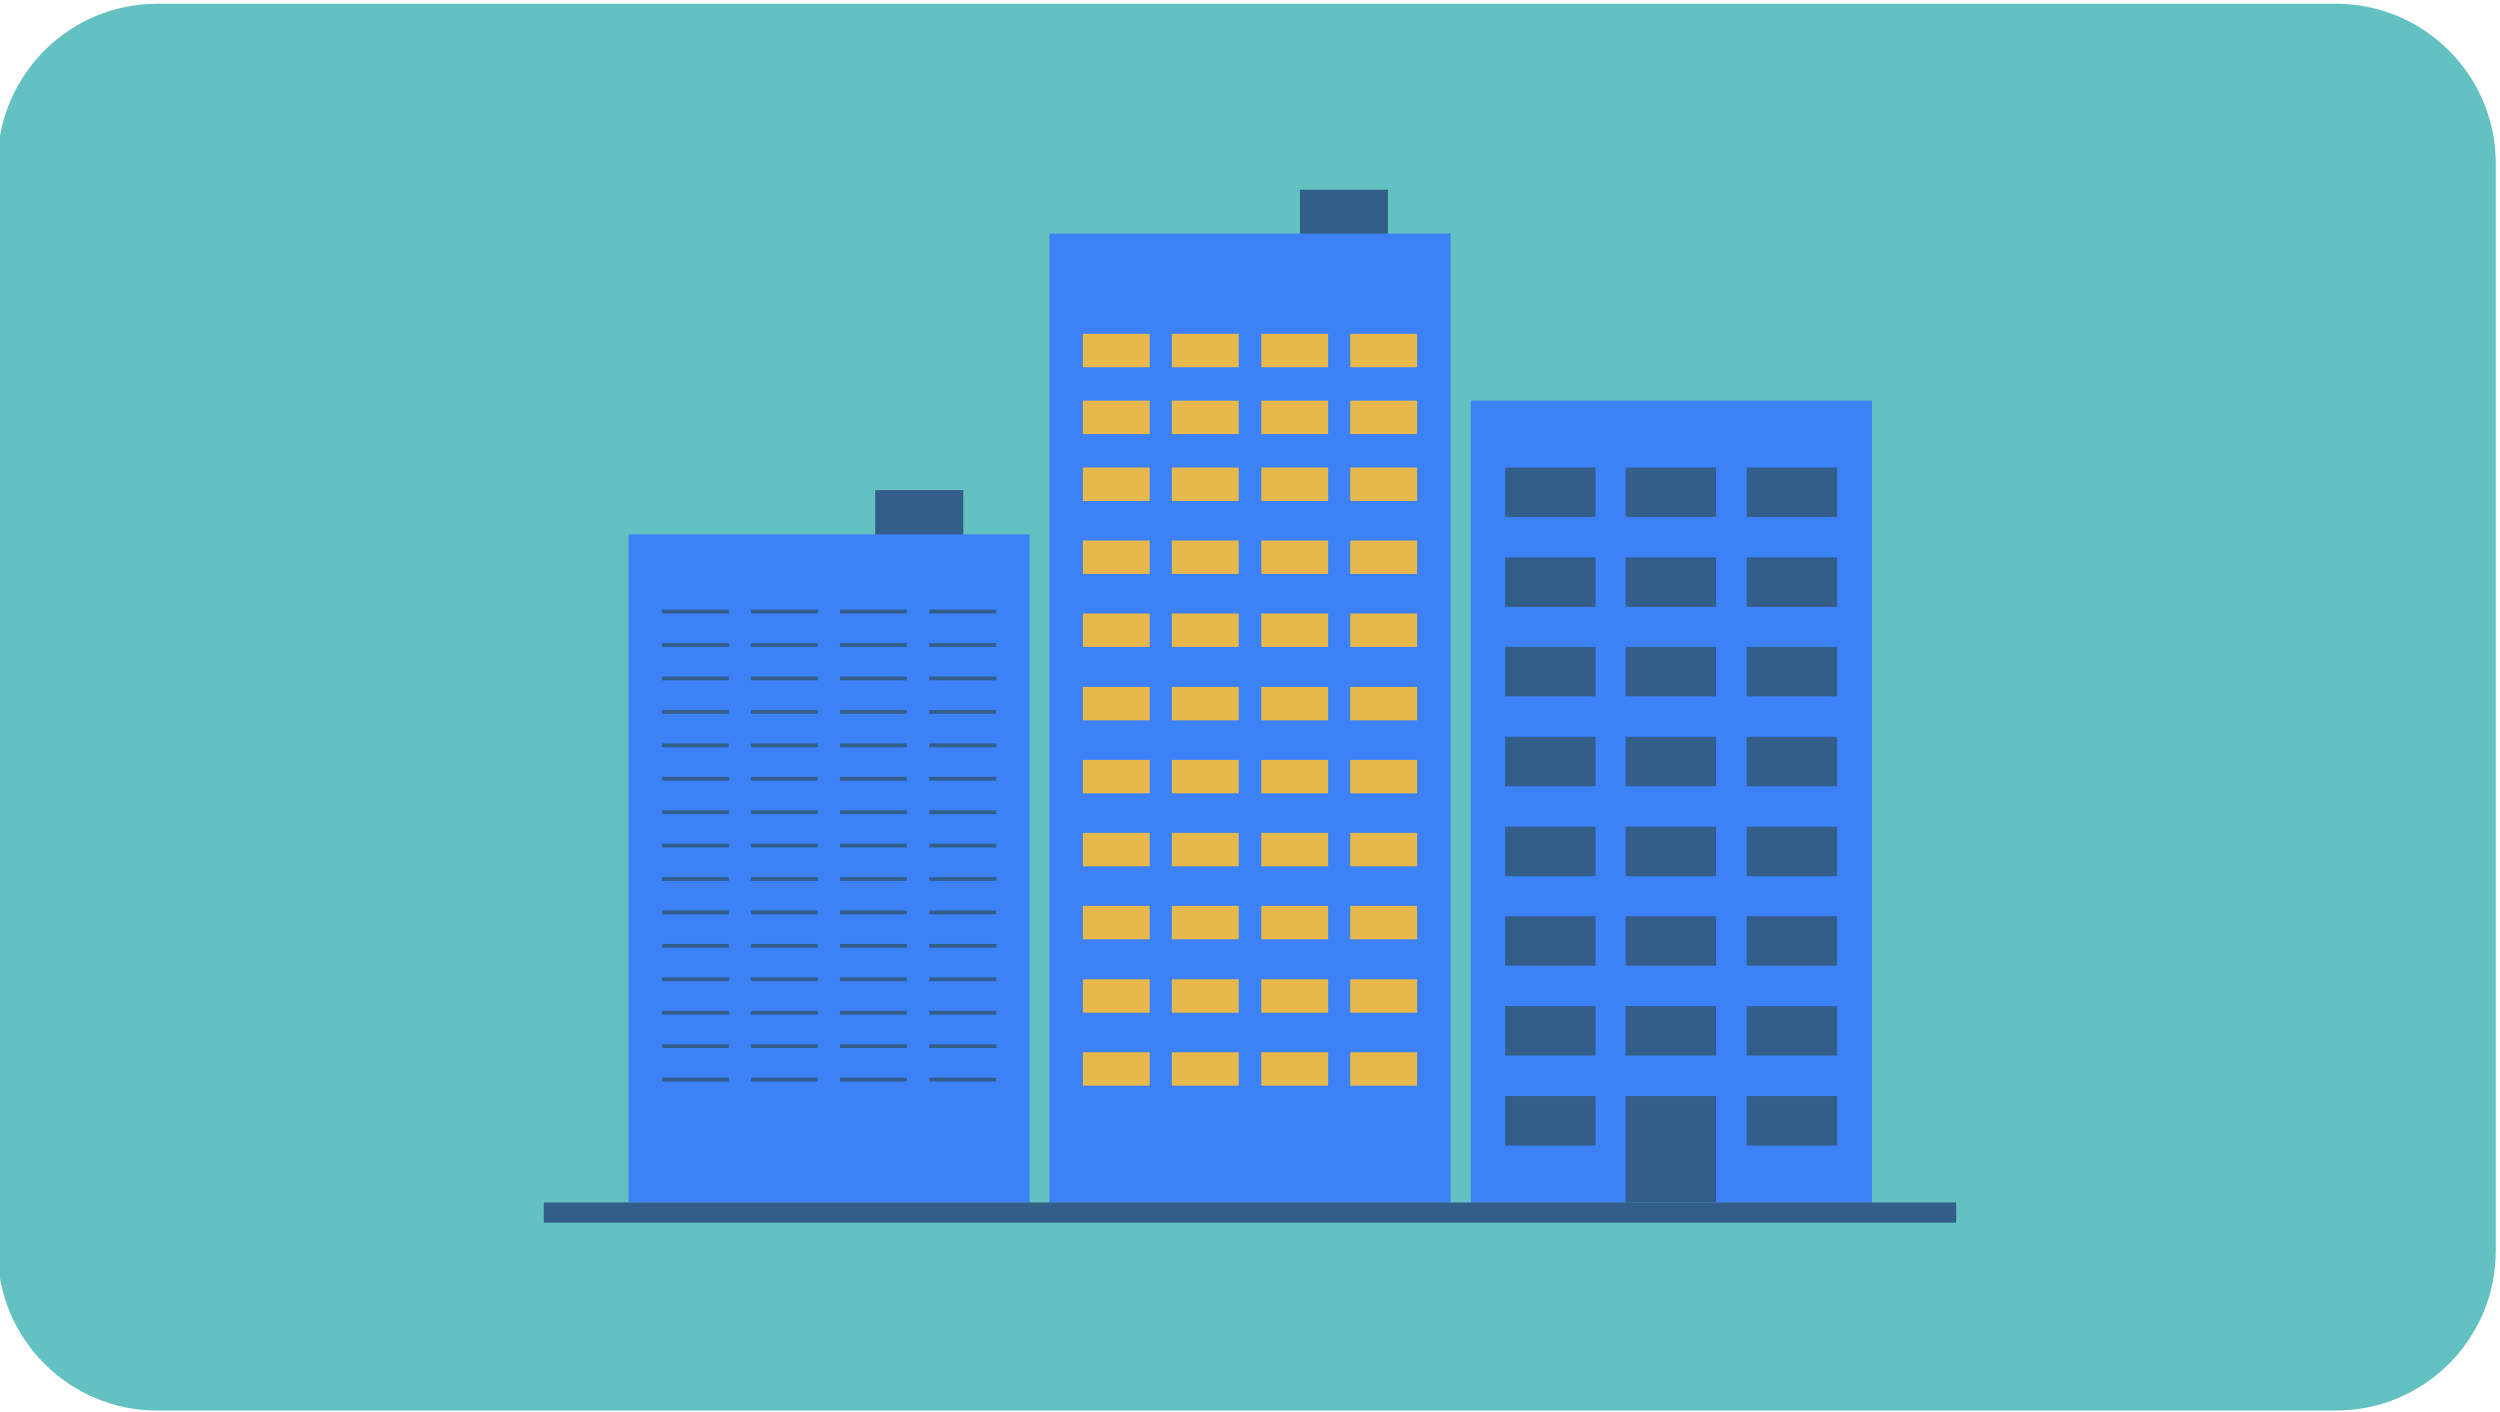 <svg xmlns="http://www.w3.org/2000/svg" xmlns:xlink="http://www.w3.org/1999/xlink" id="Layer_1" x="0px" y="0px" viewBox="0 0 531 300" style="enable-background:new 0 0 531 300;" xml:space="preserve"><style type="text/css">	.st0{fill:#63C1C1;}	.st1{fill:#3C81F5;}	.st2{fill:#335E89;}	.st3{fill:#E7B94D;}</style><path class="st0" d="M496.2,299.6H33.4c-18.7,0-33.9-15.2-33.9-33.9v-231c0-18.7,15.2-33.9,33.9-33.9h462.8 c18.7,0,33.9,15.2,33.9,33.9v231C530.1,284.4,514.9,299.6,496.2,299.6z"></path><g>	<rect x="312.4" y="85.1" class="st1" width="85.2" height="170.3"></rect>	<rect x="319.7" y="99.3" class="st2" width="19.2" height="10.5"></rect>	<rect x="371" y="99.3" class="st2" width="19.2" height="10.5"></rect>	<rect x="345.3" y="99.3" class="st2" width="19.2" height="10.5"></rect>	<rect x="319.7" y="118.4" class="st2" width="19.2" height="10.5"></rect>	<rect x="371" y="118.4" class="st2" width="19.2" height="10.5"></rect>	<rect x="345.3" y="118.4" class="st2" width="19.2" height="10.5"></rect>	<rect x="319.7" y="137.4" class="st2" width="19.2" height="10.5"></rect>	<rect x="371" y="137.4" class="st2" width="19.2" height="10.5"></rect>	<rect x="345.3" y="137.4" class="st2" width="19.2" height="10.5"></rect>	<rect x="319.7" y="156.5" class="st2" width="19.2" height="10.5"></rect>	<rect x="371" y="156.5" class="st2" width="19.2" height="10.5"></rect>	<rect x="345.3" y="156.5" class="st2" width="19.2" height="10.5"></rect>	<rect x="319.7" y="175.6" class="st2" width="19.2" height="10.5"></rect>	<rect x="371" y="175.6" class="st2" width="19.2" height="10.5"></rect>	<rect x="345.3" y="175.6" class="st2" width="19.2" height="10.5"></rect>	<rect x="319.7" y="194.6" class="st2" width="19.2" height="10.5"></rect>	<rect x="371" y="194.6" class="st2" width="19.2" height="10.5"></rect>	<rect x="345.3" y="194.6" class="st2" width="19.2" height="10.5"></rect>	<rect x="319.7" y="213.7" class="st2" width="19.2" height="10.5"></rect>	<rect x="371" y="213.7" class="st2" width="19.2" height="10.5"></rect>	<rect x="345.3" y="213.7" class="st2" width="19.2" height="10.5"></rect>	<rect x="319.7" y="232.8" class="st2" width="19.2" height="10.5"></rect>	<rect x="371" y="232.8" class="st2" width="19.2" height="10.5"></rect>	<rect x="345.3" y="232.8" class="st2" width="19.2" height="22.6"></rect>	<rect x="276.1" y="40.3" class="st2" width="18.7" height="18.7"></rect>	<rect x="222.9" y="49.6" class="st1" width="85.2" height="205.8"></rect>	<rect x="230" y="99.3" class="st3" width="14.2" height="7.1"></rect>	<rect x="286.8" y="99.3" class="st3" width="14.2" height="7.1"></rect>	<rect x="267.9" y="99.3" class="st3" width="14.2" height="7.1"></rect>	<rect x="248.9" y="99.3" class="st3" width="14.2" height="7.1"></rect>	<rect x="230" y="85.1" class="st3" width="14.2" height="7.1"></rect>	<rect x="286.8" y="85.1" class="st3" width="14.2" height="7.1"></rect>	<rect x="267.9" y="85.1" class="st3" width="14.2" height="7.1"></rect>	<rect x="248.9" y="85.1" class="st3" width="14.2" height="7.1"></rect>	<rect x="230" y="70.9" class="st3" width="14.2" height="7.1"></rect>	<rect x="286.8" y="70.9" class="st3" width="14.2" height="7.1"></rect>	<rect x="267.9" y="70.9" class="st3" width="14.2" height="7.1"></rect>	<rect x="248.9" y="70.9" class="st3" width="14.2" height="7.1"></rect>	<rect x="230" y="114.8" class="st3" width="14.2" height="7.1"></rect>	<rect x="286.8" y="114.8" class="st3" width="14.2" height="7.1"></rect>	<rect x="267.9" y="114.8" class="st3" width="14.2" height="7.1"></rect>	<rect x="248.9" y="114.8" class="st3" width="14.2" height="7.1"></rect>	<rect x="230" y="130.3" class="st3" width="14.2" height="7.1"></rect>	<rect x="286.8" y="130.3" class="st3" width="14.2" height="7.1"></rect>	<rect x="267.9" y="130.3" class="st3" width="14.2" height="7.1"></rect>	<rect x="248.9" y="130.3" class="st3" width="14.2" height="7.1"></rect>	<rect x="230" y="145.9" class="st3" width="14.2" height="7.1"></rect>	<rect x="286.8" y="145.9" class="st3" width="14.2" height="7.1"></rect>	<rect x="267.9" y="145.9" class="st3" width="14.2" height="7.1"></rect>	<rect x="248.9" y="145.9" class="st3" width="14.2" height="7.1"></rect>	<rect x="230" y="161.4" class="st3" width="14.2" height="7.1"></rect>	<rect x="286.8" y="161.4" class="st3" width="14.2" height="7.1"></rect>	<rect x="267.9" y="161.4" class="st3" width="14.2" height="7.1"></rect>	<rect x="248.9" y="161.4" class="st3" width="14.2" height="7.1"></rect>	<rect x="230" y="176.9" class="st3" width="14.2" height="7.1"></rect>	<rect x="286.8" y="176.9" class="st3" width="14.2" height="7.1"></rect>	<rect x="267.9" y="176.9" class="st3" width="14.2" height="7.1"></rect>	<rect x="248.9" y="176.9" class="st3" width="14.2" height="7.1"></rect>	<rect x="230" y="192.4" class="st3" width="14.2" height="7.1"></rect>	<rect x="286.8" y="192.4" class="st3" width="14.2" height="7.1"></rect>	<rect x="267.9" y="192.4" class="st3" width="14.2" height="7.1"></rect>	<rect x="248.9" y="192.4" class="st3" width="14.2" height="7.1"></rect>	<rect x="230" y="208" class="st3" width="14.2" height="7.1"></rect>	<rect x="286.8" y="208" class="st3" width="14.2" height="7.1"></rect>	<rect x="267.9" y="208" class="st3" width="14.2" height="7.1"></rect>	<rect x="248.9" y="208" class="st3" width="14.2" height="7.1"></rect>	<rect x="230" y="223.5" class="st3" width="14.2" height="7.1"></rect>	<rect x="286.8" y="223.5" class="st3" width="14.2" height="7.1"></rect>	<rect x="267.9" y="223.5" class="st3" width="14.2" height="7.1"></rect>	<rect x="248.9" y="223.5" class="st3" width="14.2" height="7.1"></rect>	<rect x="185.9" y="104.1" class="st2" width="18.7" height="18.7"></rect>	<rect x="133.5" y="113.5" class="st1" width="85.2" height="141.9"></rect>	<rect x="140.6" y="179.2" class="st2" width="14.2" height="0.8"></rect>	<rect x="197.4" y="179.2" class="st2" width="14.2" height="0.8"></rect>	<rect x="178.4" y="179.2" class="st2" width="14.2" height="0.8"></rect>	<rect x="159.5" y="179.2" class="st2" width="14.2" height="0.8"></rect>	<rect x="140.6" y="172.1" class="st2" width="14.2" height="0.8"></rect>	<rect x="197.4" y="172.1" class="st2" width="14.2" height="0.8"></rect>	<rect x="178.4" y="172.1" class="st2" width="14.2" height="0.8"></rect>	<rect x="159.5" y="172.1" class="st2" width="14.2" height="0.8"></rect>	<rect x="140.6" y="165" class="st2" width="14.2" height="0.8"></rect>	<rect x="197.4" y="165" class="st2" width="14.2" height="0.8"></rect>	<rect x="178.4" y="165" class="st2" width="14.2" height="0.8"></rect>	<rect x="159.5" y="165" class="st2" width="14.2" height="0.8"></rect>	<rect x="140.6" y="157.9" class="st2" width="14.2" height="0.8"></rect>	<rect x="197.4" y="157.9" class="st2" width="14.2" height="0.8"></rect>	<rect x="178.4" y="157.9" class="st2" width="14.2" height="0.8"></rect>	<rect x="159.5" y="157.9" class="st2" width="14.2" height="0.8"></rect>	<rect x="140.6" y="150.8" class="st2" width="14.2" height="0.8"></rect>	<rect x="197.4" y="150.8" class="st2" width="14.2" height="0.8"></rect>	<rect x="178.4" y="150.8" class="st2" width="14.2" height="0.8"></rect>	<rect x="159.5" y="150.8" class="st2" width="14.2" height="0.8"></rect>	<rect x="140.6" y="143.7" class="st2" width="14.2" height="0.8"></rect>	<rect x="197.4" y="143.7" class="st2" width="14.2" height="0.8"></rect>	<rect x="178.4" y="143.7" class="st2" width="14.2" height="0.8"></rect>	<rect x="159.5" y="143.7" class="st2" width="14.2" height="0.8"></rect>	<rect x="140.6" y="136.6" class="st2" width="14.2" height="0.8"></rect>	<rect x="197.4" y="136.6" class="st2" width="14.2" height="0.8"></rect>	<rect x="178.4" y="136.6" class="st2" width="14.2" height="0.8"></rect>	<rect x="159.5" y="136.6" class="st2" width="14.2" height="0.8"></rect>	<rect x="140.6" y="129.5" class="st2" width="14.2" height="0.8"></rect>	<rect x="197.4" y="129.5" class="st2" width="14.2" height="0.8"></rect>	<rect x="178.4" y="129.5" class="st2" width="14.2" height="0.8"></rect>	<rect x="159.5" y="129.5" class="st2" width="14.2" height="0.8"></rect>	<rect x="140.6" y="186.3" class="st2" width="14.2" height="0.8"></rect>	<rect x="197.4" y="186.3" class="st2" width="14.2" height="0.8"></rect>	<rect x="178.4" y="186.3" class="st2" width="14.2" height="0.8"></rect>	<rect x="159.5" y="186.3" class="st2" width="14.2" height="0.8"></rect>	<rect x="140.6" y="193.4" class="st2" width="14.2" height="0.8"></rect>	<rect x="197.4" y="193.4" class="st2" width="14.2" height="0.8"></rect>	<rect x="178.4" y="193.4" class="st2" width="14.2" height="0.8"></rect>	<rect x="159.5" y="193.4" class="st2" width="14.2" height="0.8"></rect>	<rect x="140.6" y="200.5" class="st2" width="14.2" height="0.8"></rect>	<rect x="197.4" y="200.5" class="st2" width="14.2" height="0.8"></rect>	<rect x="178.4" y="200.5" class="st2" width="14.2" height="0.8"></rect>	<rect x="159.5" y="200.5" class="st2" width="14.2" height="0.8"></rect>	<rect x="140.6" y="207.6" class="st2" width="14.2" height="0.8"></rect>	<rect x="197.4" y="207.6" class="st2" width="14.2" height="0.8"></rect>	<rect x="178.4" y="207.6" class="st2" width="14.2" height="0.8"></rect>	<rect x="159.5" y="207.6" class="st2" width="14.2" height="0.8"></rect>	<rect x="140.6" y="214.7" class="st2" width="14.2" height="0.8"></rect>	<rect x="197.4" y="214.7" class="st2" width="14.2" height="0.8"></rect>	<rect x="178.4" y="214.7" class="st2" width="14.2" height="0.8"></rect>	<rect x="159.5" y="214.7" class="st2" width="14.2" height="0.8"></rect>	<rect x="140.6" y="221.8" class="st2" width="14.2" height="0.8"></rect>	<rect x="197.4" y="221.8" class="st2" width="14.2" height="0.8"></rect>	<rect x="178.4" y="221.8" class="st2" width="14.2" height="0.8"></rect>	<rect x="159.5" y="221.8" class="st2" width="14.2" height="0.8"></rect>	<rect x="140.6" y="228.9" class="st2" width="14.2" height="0.8"></rect>	<rect x="197.4" y="228.9" class="st2" width="14.2" height="0.8"></rect>	<rect x="178.4" y="228.9" class="st2" width="14.2" height="0.8"></rect>	<rect x="159.5" y="228.9" class="st2" width="14.2" height="0.8"></rect>	<rect x="115.5" y="255.4" class="st2" width="300" height="4.3"></rect></g></svg>